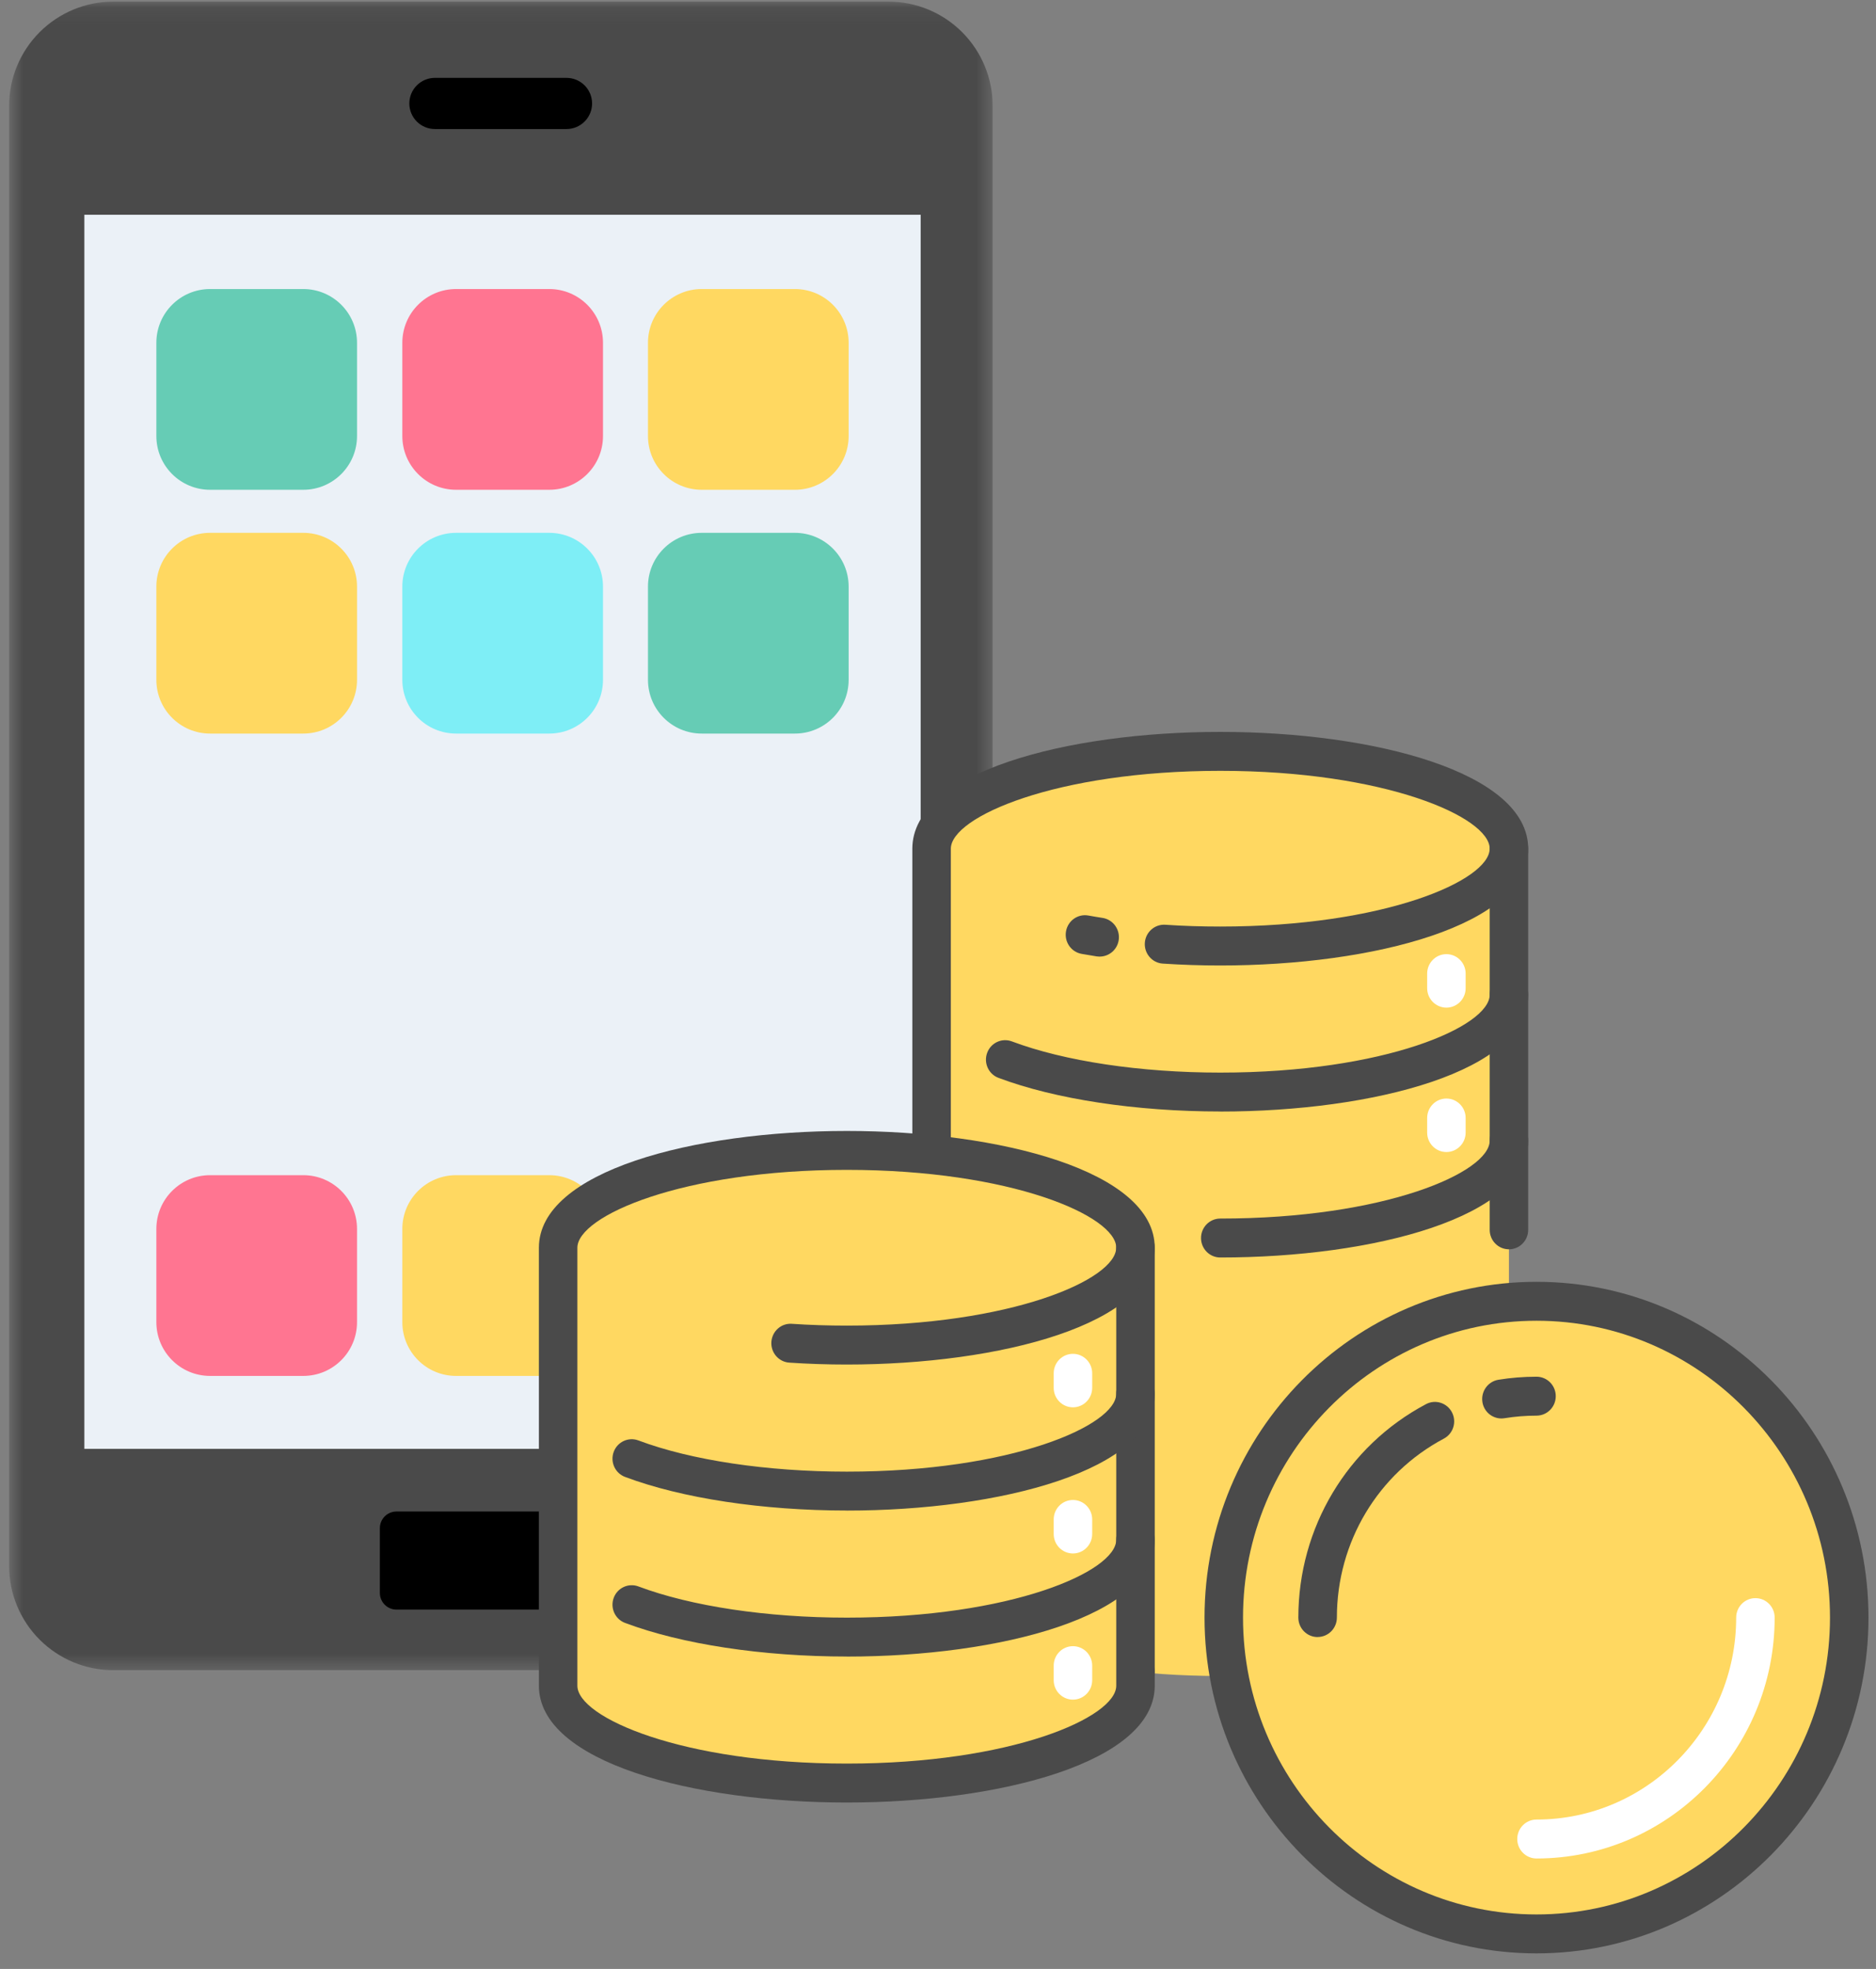 <svg width="122" height="128" viewBox="0 0 122 128" fill="none" xmlns="http://www.w3.org/2000/svg">
<rect x="0" y="0" width="122" height="128" fill="#808080" stroke="none"/>
<g clip-path="url(#clip0_2077_2607)">
<mask id="mask0_2077_2607" style="mask-type:luminance" maskUnits="userSpaceOnUse" x="0" y="0" width="65" height="109">
<path d="M0.592 0.104H64.553V108.578H0.592V0.104Z" fill="white"/>
</mask>
<g mask="url(#mask0_2077_2607)">
<path d="M57.775 108.578H7.372C5.574 108.578 3.85 107.864 2.579 106.593C1.307 105.322 0.593 103.597 0.592 101.799L0.592 6.885C0.592 5.086 1.307 3.362 2.578 2.09C3.85 0.819 5.574 0.104 7.372 0.104L57.775 0.104C59.573 0.104 61.297 0.819 62.569 2.09C63.84 3.362 64.555 5.086 64.555 6.885V101.799C64.555 102.69 64.379 103.571 64.038 104.394C63.698 105.217 63.198 105.964 62.569 106.594C61.939 107.223 61.192 107.723 60.369 108.063C59.547 108.404 58.665 108.578 57.775 108.578Z" fill="#4A4A4A"/>
<path d="M39.364 98.261H25.784C25.497 98.261 25.222 98.375 25.02 98.577C24.817 98.78 24.703 99.055 24.703 99.341V103.557C24.703 103.844 24.817 104.119 25.02 104.322C25.222 104.524 25.497 104.638 25.784 104.638H39.364C39.65 104.638 39.925 104.524 40.128 104.322C40.33 104.119 40.444 103.844 40.444 103.557V99.341C40.444 99.055 40.33 98.78 40.128 98.577C39.925 98.375 39.65 98.261 39.364 98.261Z" fill="black"/>
<path d="M5.486 13.961H59.872V94.189H5.486V13.961Z" fill="#EBF1F7"/>
<path d="M36.841 8.389H28.282C27.841 8.389 27.418 8.214 27.106 7.902C26.794 7.59 26.619 7.167 26.619 6.726C26.619 6.285 26.794 5.862 27.106 5.55C27.418 5.238 27.841 5.062 28.282 5.062H36.841C37.282 5.062 37.705 5.238 38.017 5.55C38.329 5.862 38.505 6.285 38.505 6.726C38.505 7.167 38.329 7.59 38.017 7.902C37.705 8.214 37.282 8.389 36.841 8.389Z" fill="black"/>
<path d="M19.723 18.79H13.663C11.733 18.79 10.168 20.355 10.168 22.285V28.345C10.168 30.275 11.733 31.84 13.663 31.84H19.723C21.653 31.84 23.218 30.275 23.218 28.345V22.285C23.218 20.355 21.653 18.79 19.723 18.79Z" fill="#66CCB5"/>
<path d="M35.719 18.79H29.66C27.729 18.79 26.164 20.355 26.164 22.285V28.345C26.164 30.275 27.729 31.84 29.66 31.84H35.719C37.649 31.84 39.214 30.275 39.214 28.345V22.285C39.214 20.355 37.649 18.79 35.719 18.79Z" fill="#FF7591"/>
<path d="M51.694 18.79H45.635C43.704 18.79 42.139 20.355 42.139 22.285V28.345C42.139 30.275 43.704 31.84 45.635 31.84H51.694C53.624 31.84 55.189 30.275 55.189 28.345V22.285C55.189 20.355 53.624 18.79 51.694 18.79Z" fill="#FFD861"/>
<path d="M19.723 34.639H13.663C11.733 34.639 10.168 36.204 10.168 38.134V44.194C10.168 46.124 11.733 47.689 13.663 47.689H19.723C21.653 47.689 23.218 46.124 23.218 44.194V38.134C23.218 36.204 21.653 34.639 19.723 34.639Z" fill="#FFD861"/>
<path d="M35.719 34.639H29.66C27.729 34.639 26.164 36.204 26.164 38.134V44.194C26.164 46.124 27.729 47.689 29.66 47.689H35.719C37.649 47.689 39.214 46.124 39.214 44.194V38.134C39.214 36.204 37.649 34.639 35.719 34.639Z" fill="#7EEEF6"/>
<path d="M51.694 34.639H45.635C43.704 34.639 42.139 36.204 42.139 38.134V44.194C42.139 46.124 43.704 47.689 45.635 47.689H51.694C53.624 47.689 55.189 46.124 55.189 44.194V38.134C55.189 36.204 53.624 34.639 51.694 34.639Z" fill="#66CCB5"/>
<path d="M19.723 76.397H13.663C11.733 76.397 10.168 77.961 10.168 79.892V85.951C10.168 87.882 11.733 89.447 13.663 89.447H19.723C21.653 89.447 23.218 87.882 23.218 85.951V79.892C23.218 77.961 21.653 76.397 19.723 76.397Z" fill="#FF7591"/>
<path d="M35.719 76.397H29.66C27.729 76.397 26.164 77.961 26.164 79.892V85.951C26.164 87.882 27.729 89.447 29.66 89.447H35.719C37.649 89.447 39.214 87.882 39.214 85.951V79.892C39.214 77.961 37.649 76.397 35.719 76.397Z" fill="#FFD861"/>
<path d="M51.694 76.397H45.635C43.704 76.397 42.139 77.961 42.139 79.892V85.951C42.139 87.882 43.704 89.447 45.635 89.447H51.694C53.624 89.447 55.189 87.882 55.189 85.951V79.892C55.189 77.961 53.624 76.397 51.694 76.397Z" fill="#7EEEF6"/>
</g>
</g>
<path d="M79.356 48.846C68.987 48.846 60.583 51.677 60.583 55.173V102.628C60.583 106.123 68.987 108.955 79.356 108.955C89.725 108.955 98.129 106.123 98.129 102.628V55.173C98.129 51.677 89.725 48.846 79.356 48.846Z" fill="#FFD861"/>
<path d="M79.356 81.748C78.665 81.748 78.105 81.182 78.105 80.482C78.105 79.783 78.665 79.217 79.356 79.217C90.05 79.217 96.878 76.218 96.878 74.155C96.878 73.456 97.438 72.89 98.129 72.89C98.821 72.89 99.381 73.456 99.381 74.155C99.381 79.141 89.306 81.748 79.356 81.748Z" fill="#4A4A4A"/>
<path d="M79.356 72.256C73.884 72.256 68.624 71.459 64.932 70.07C64.284 69.827 63.956 69.099 64.197 68.444C64.438 67.789 65.157 67.457 65.805 67.701C69.231 68.988 74.168 69.729 79.356 69.729C90.05 69.729 96.878 66.73 96.878 64.667C96.878 63.968 97.438 63.401 98.129 63.401C98.821 63.401 99.381 63.968 99.381 64.667C99.381 69.653 89.306 72.26 79.356 72.26V72.256Z" fill="#4A4A4A"/>
<path d="M71.512 62.19C71.45 62.19 71.384 62.184 71.321 62.175C70.99 62.124 70.661 62.067 70.339 62.01C69.657 61.887 69.203 61.232 69.325 60.542C69.447 59.852 70.098 59.394 70.777 59.517C71.08 59.571 71.39 59.625 71.703 59.672C72.385 59.78 72.854 60.425 72.751 61.115C72.657 61.741 72.122 62.187 71.515 62.187L71.512 62.19Z" fill="#4A4A4A"/>
<path d="M79.356 62.765C78.099 62.765 76.841 62.724 75.617 62.642C74.929 62.598 74.406 61.993 74.45 61.297C74.497 60.602 75.089 60.073 75.78 60.117C76.947 60.197 78.152 60.234 79.353 60.234C90.048 60.234 96.875 57.235 96.875 55.173C96.875 54.474 97.435 53.907 98.126 53.907C98.818 53.907 99.378 54.474 99.378 55.173C99.378 60.159 89.303 62.765 79.353 62.765H79.356Z" fill="#4A4A4A"/>
<path d="M73.846 109.942C73.802 109.942 73.762 109.942 73.718 109.935C66.763 109.217 59.331 106.921 59.331 102.627V55.173C59.331 50.187 69.406 47.58 79.356 47.58C89.306 47.58 99.381 50.187 99.381 55.173V79.951C99.381 80.65 98.821 81.216 98.129 81.216C97.438 81.216 96.878 80.65 96.878 79.951V55.173C96.878 53.11 90.051 50.111 79.356 50.111C68.662 50.111 61.835 53.11 61.835 55.173V102.627C61.835 104.054 65.692 106.563 73.972 107.417C74.66 107.487 75.16 108.11 75.088 108.806C75.023 109.458 74.478 109.942 73.846 109.942Z" fill="#4A4A4A"/>
<path d="M94.062 65.505C93.371 65.505 92.811 64.939 92.811 64.24V63.294C92.811 62.595 93.371 62.028 94.062 62.028C94.754 62.028 95.314 62.595 95.314 63.294V64.24C95.314 64.939 94.754 65.505 94.062 65.505Z" fill="white"/>
<path d="M94.062 74.892C93.371 74.892 92.811 74.326 92.811 73.626V72.68C92.811 71.981 93.371 71.415 94.062 71.415C94.754 71.415 95.314 71.981 95.314 72.68V73.626C95.314 74.326 94.754 74.892 94.062 74.892Z" fill="white"/>
<path d="M55.07 74.787C44.701 74.787 36.297 77.619 36.297 81.114V109.587C36.297 113.083 44.701 115.914 55.07 115.914C65.439 115.914 73.843 113.083 73.843 109.587V81.114C73.843 77.619 65.439 74.787 55.07 74.787Z" fill="#FFD861"/>
<path d="M55.07 117.18C45.12 117.18 35.045 114.573 35.045 109.587V81.114C35.045 76.128 45.12 73.522 55.07 73.522C65.02 73.522 75.095 76.128 75.095 81.114V109.587C75.095 114.573 65.02 117.18 55.07 117.18ZM55.07 76.052C44.376 76.052 37.548 79.052 37.548 81.114V109.587C37.548 111.65 44.376 114.649 55.07 114.649C65.764 114.649 72.592 111.65 72.592 109.587V81.114C72.592 79.052 65.764 76.052 55.07 76.052Z" fill="#4A4A4A"/>
<path d="M55.07 107.689C49.597 107.689 44.338 106.892 40.646 105.503C39.998 105.259 39.67 104.532 39.91 103.877C40.151 103.222 40.871 102.89 41.519 103.133C44.945 104.421 49.882 105.161 55.07 105.161C65.764 105.161 72.591 102.162 72.591 100.099C72.591 99.4 73.151 98.834 73.843 98.834C74.534 98.834 75.095 99.4 75.095 100.099C75.095 105.085 65.02 107.692 55.07 107.692V107.689Z" fill="#4A4A4A"/>
<path d="M55.07 98.198C49.597 98.198 44.338 97.401 40.646 96.012C39.998 95.768 39.67 95.04 39.91 94.386C40.151 93.731 40.871 93.399 41.519 93.642C44.945 94.93 49.882 95.67 55.07 95.67C65.764 95.67 72.591 92.671 72.591 90.608C72.591 89.909 73.151 89.343 73.843 89.343C74.534 89.343 75.095 89.909 75.095 90.608C75.095 95.594 65.02 98.201 55.07 98.201V98.198Z" fill="#4A4A4A"/>
<path d="M55.07 88.707C53.812 88.707 52.554 88.666 51.331 88.583C50.642 88.539 50.12 87.935 50.164 87.239C50.211 86.543 50.802 86.011 51.493 86.059C52.66 86.138 53.865 86.176 55.067 86.176C65.761 86.176 72.588 83.177 72.588 81.114C72.588 80.415 73.148 79.849 73.84 79.849C74.531 79.849 75.091 80.415 75.091 81.114C75.091 86.1 65.016 88.707 55.067 88.707H55.07Z" fill="#4A4A4A"/>
<path d="M69.775 91.488C69.084 91.488 68.524 90.921 68.524 90.222V89.276C68.524 88.577 69.084 88.011 69.775 88.011C70.467 88.011 71.027 88.577 71.027 89.276V90.222C71.027 90.921 70.467 91.488 69.775 91.488Z" fill="white"/>
<path d="M69.775 110.492C69.084 110.492 68.524 109.926 68.524 109.227V108.281C68.524 107.582 69.084 107.016 69.775 107.016C70.467 107.016 71.027 107.582 71.027 108.281V109.227C71.027 109.926 70.467 110.492 69.775 110.492Z" fill="white"/>
<path d="M69.775 100.989C69.084 100.989 68.524 100.422 68.524 99.723V98.777C68.524 98.078 69.084 97.512 69.775 97.512C70.467 97.512 71.027 98.078 71.027 98.777V99.723C71.027 100.422 70.467 100.989 69.775 100.989Z" fill="white"/>
<path d="M99.922 125.722C111.154 125.722 120.26 116.515 120.26 105.158C120.26 93.801 111.154 84.595 99.922 84.595C88.69 84.595 79.585 93.801 79.585 105.158C79.585 116.515 88.69 125.722 99.922 125.722Z" fill="#FFD861"/>
<path d="M99.922 126.987C88.017 126.987 78.333 117.196 78.333 105.158C78.333 93.121 88.017 83.329 99.922 83.329C111.827 83.329 121.511 93.121 121.511 105.158C121.511 117.196 111.827 126.987 99.922 126.987ZM99.922 85.86C89.397 85.86 80.836 94.516 80.836 105.158C80.836 115.801 89.397 124.456 99.922 124.456C110.448 124.456 119.008 115.801 119.008 105.158C119.008 94.516 110.448 85.86 99.922 85.86Z" fill="#4A4A4A"/>
<path d="M97.638 92.213C97.034 92.213 96.502 91.769 96.405 91.15C96.296 90.46 96.759 89.811 97.441 89.697C98.254 89.564 99.09 89.498 99.922 89.498C100.614 89.498 101.174 90.064 101.174 90.763C101.174 91.463 100.614 92.029 99.922 92.029C99.231 92.029 98.523 92.086 97.838 92.197C97.769 92.206 97.704 92.213 97.638 92.213Z" fill="#4A4A4A"/>
<path d="M85.686 106.423C84.994 106.423 84.434 105.857 84.434 105.158C84.434 99.318 87.613 94 92.735 91.282C93.348 90.956 94.102 91.197 94.424 91.814C94.747 92.434 94.509 93.196 93.899 93.522C89.606 95.8 86.94 100.257 86.94 105.155C86.94 105.854 86.38 106.42 85.689 106.42L85.686 106.423Z" fill="#4A4A4A"/>
<path d="M99.922 120.818C99.231 120.818 98.67 120.252 98.67 119.553C98.67 118.853 99.231 118.287 99.922 118.287C107.081 118.287 112.907 112.396 112.907 105.158C112.907 104.459 113.467 103.893 114.158 103.893C114.85 103.893 115.41 104.459 115.41 105.158C115.41 113.792 108.461 120.818 99.922 120.818Z" fill="white"/>
<defs>
<clipPath id="clip0_2077_2607">
<rect width="63.961" height="108.474" fill="white" transform="translate(0.592 0.104)"/>
</clipPath>
</defs>
</svg>
